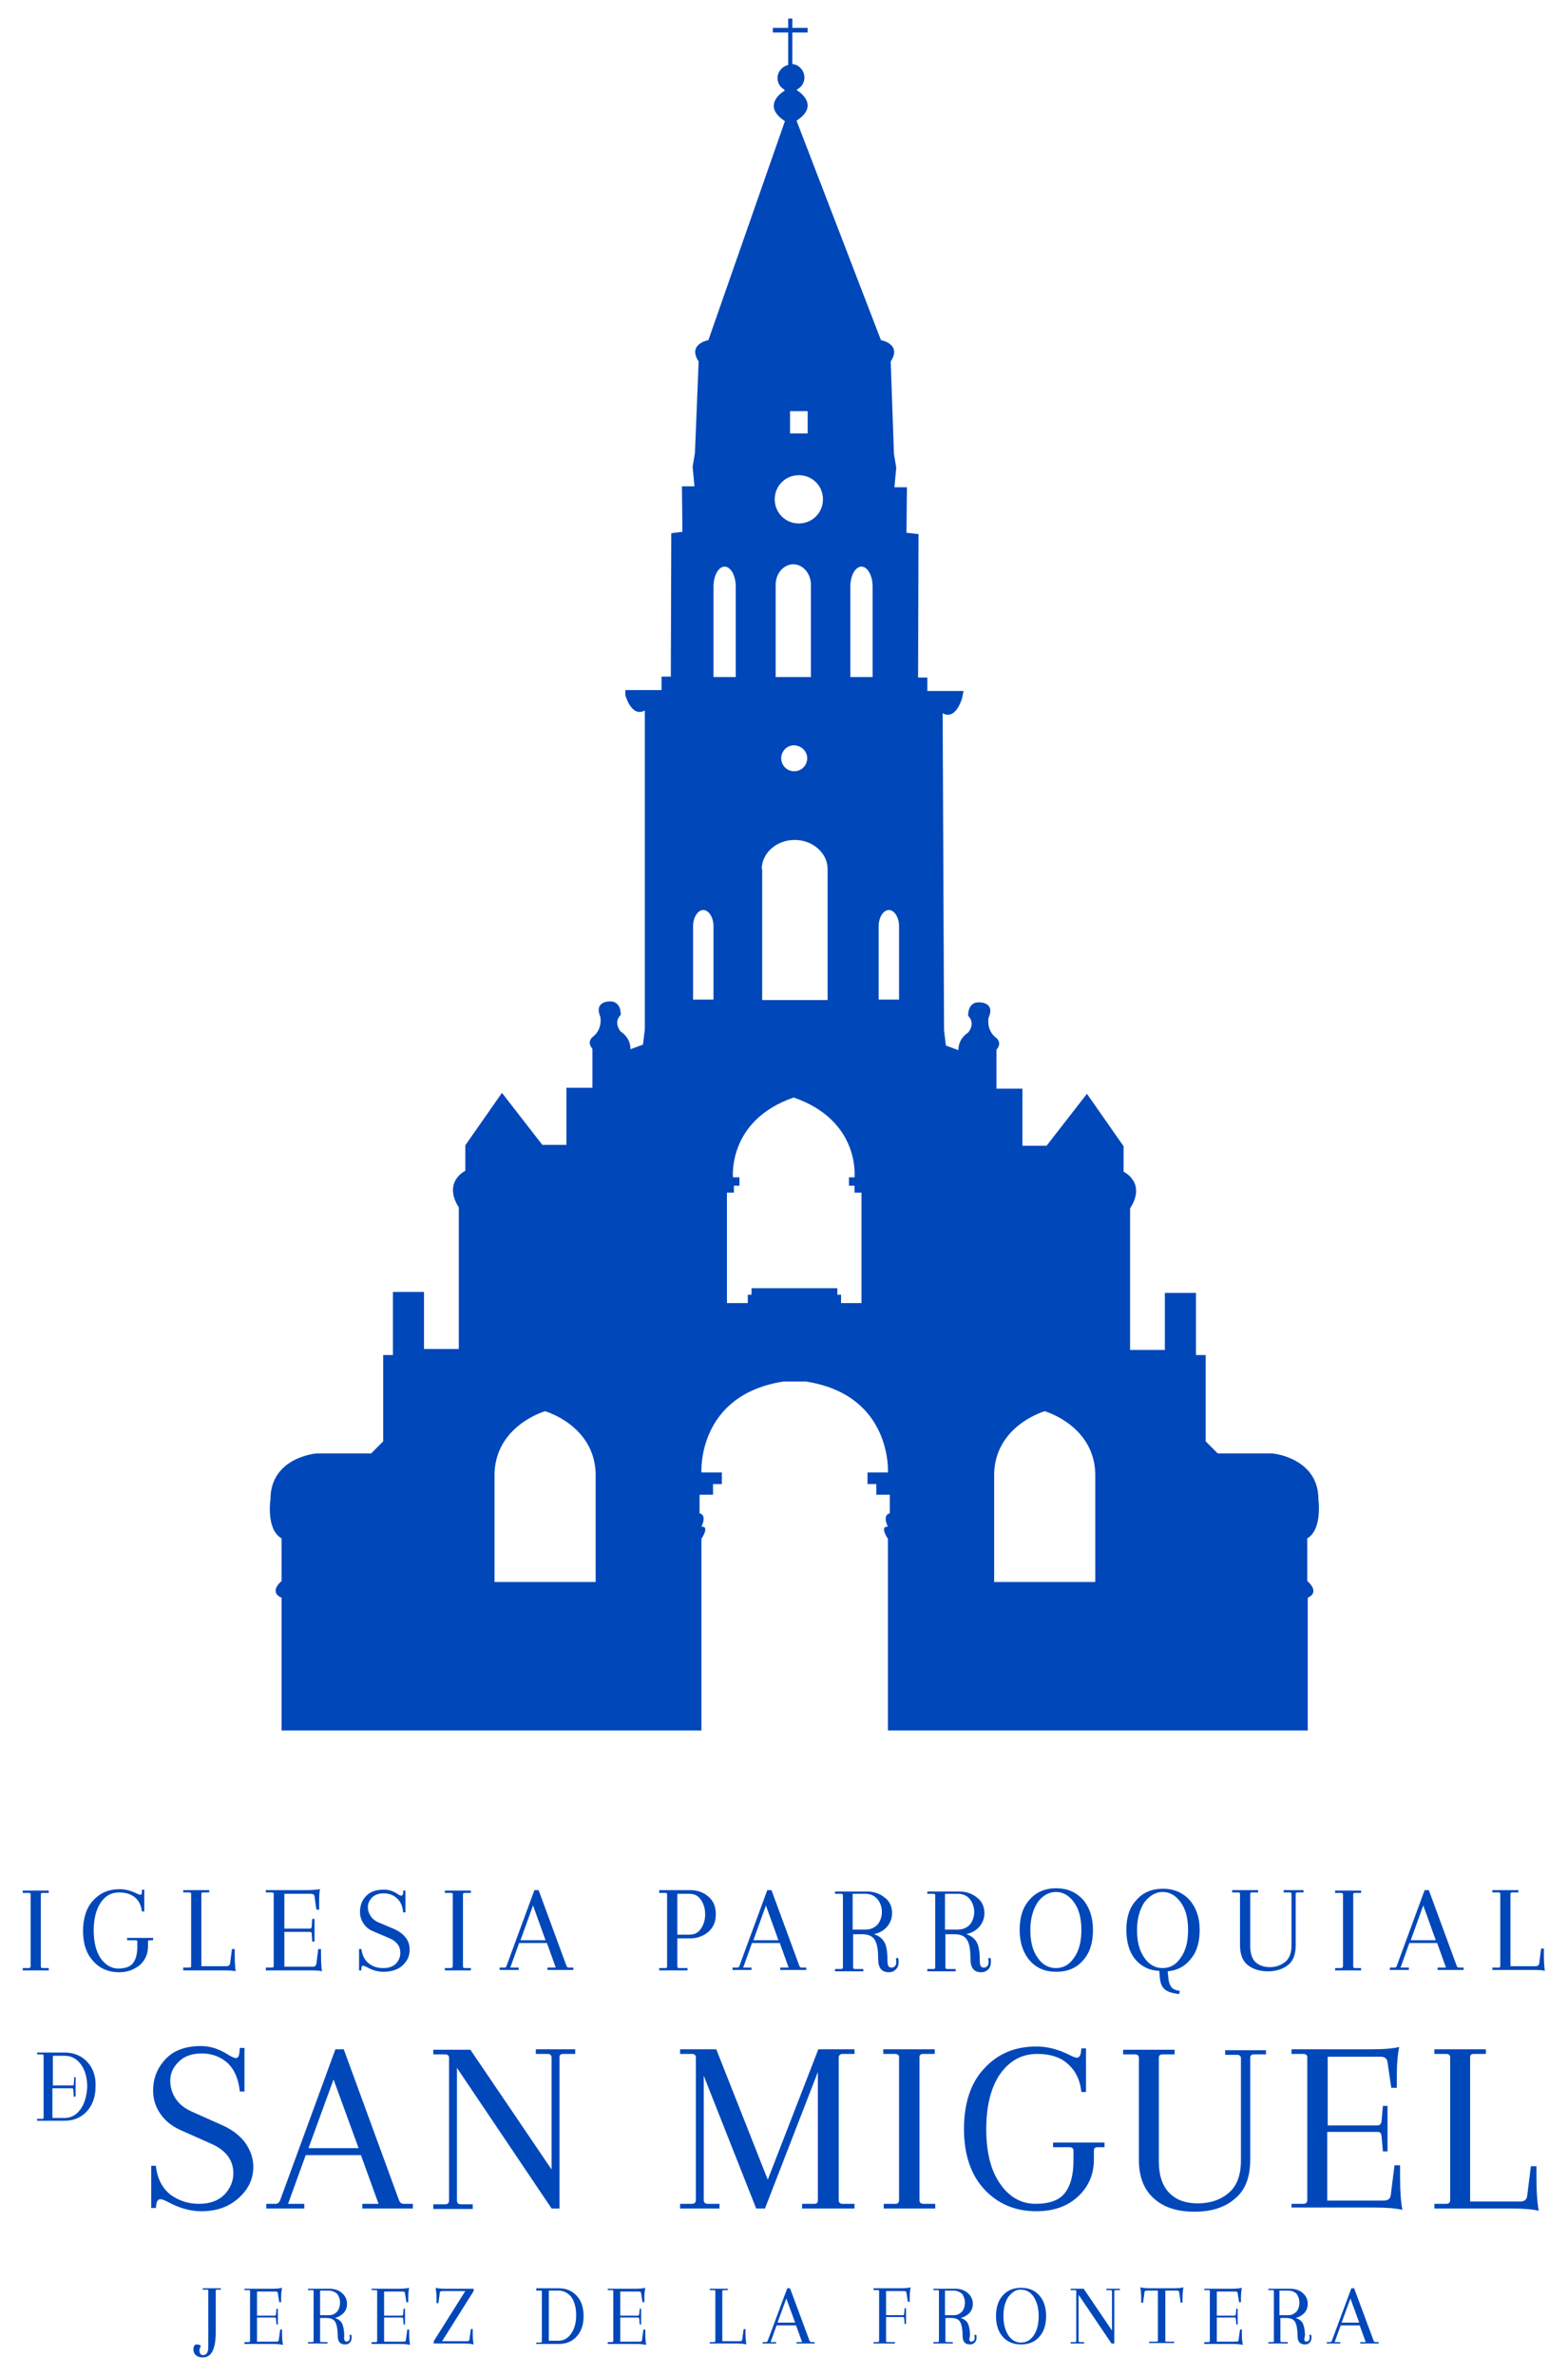 <svg xmlns="http://www.w3.org/2000/svg" xmlns:xlink="http://www.w3.org/1999/xlink" id="Capa_1" x="0px" y="0px" viewBox="0 0 338 512" style="enable-background:new 0 0 338 512;" xml:space="preserve"><style type="text/css">	.st0{fill:#0047BA;}</style><g>	<g>		<g>			<path class="st0" d="M6.6,423.7v-15.5c0-0.2-0.1-0.3-0.4-0.3H4.9v-0.5h5.6v0.5H9.2c-0.3,0-0.4,0.1-0.4,0.3v15.5    c0,0.3,0.1,0.4,0.4,0.4h1.3v0.5H4.9v-0.5h1.3C6.5,424.1,6.6,423.9,6.6,423.7z"></path>			<path class="st0" d="M25.7,407.8c-1.7,0-3,0.7-4,2.2c-1,1.5-1.5,3.5-1.5,6c0,2.5,0.5,4.5,1.5,6c1,1.4,2.3,2.2,3.8,2.2    c1.5,0,2.6-0.4,3.2-1.2c0.6-0.8,0.9-2,0.9-3.5v-1.1c0-0.2-0.1-0.3-0.4-0.3h-1.8v-0.5h5.6v0.5h-0.7c-0.3,0-0.4,0.1-0.4,0.3v1    c0,1.6-0.6,3-1.7,4c-1.2,1-2.7,1.6-4.5,1.6c-2.3,0-4.2-0.8-5.6-2.4c-1.5-1.6-2.2-3.8-2.2-6.5s0.7-5,2.2-6.6s3.3-2.4,5.7-2.4    c1.2,0,2.4,0.3,3.6,0.9c0.4,0.2,0.7,0.3,0.8,0.3c0.3,0,0.4-0.2,0.4-0.6l0-0.5h0.5v4.7h-0.5c-0.2-1.4-0.7-2.4-1.6-3.1    C28.1,408.1,27,407.8,25.7,407.8z"></path>			<path class="st0" d="M39.5,424.5v-0.5h1.3c0.3,0,0.4-0.1,0.4-0.4v-15.5c0-0.2-0.1-0.3-0.4-0.3h-1.3v-0.5h5.6v0.5h-1.3    c-0.3,0-0.4,0.1-0.4,0.3v15.6h5.4c0.5,0,0.7-0.2,0.8-0.6L50,420h0.6v1.3c0,1.6,0.1,2.8,0.2,3.5c-0.6-0.2-1.6-0.2-3-0.2H39.5z"></path>			<path class="st0" d="M57.3,424.5v-0.5h1.3c0.3,0,0.4-0.1,0.4-0.4v-15.5c0-0.2-0.1-0.3-0.4-0.3h-1.3v-0.5H66c1.4,0,2.4-0.1,3-0.2    c-0.2,0.7-0.2,1.8-0.2,3.1v1.3h-0.6l-0.4-2.8c0-0.4-0.3-0.6-0.8-0.6h-5.7v7.5h5.5c0.2,0,0.3-0.1,0.4-0.4l0.1-1.7h0.5v4.9h-0.5    l-0.1-1.7c0-0.3-0.2-0.4-0.4-0.4h-5.5v7.5h6.1c0.5,0,0.7-0.2,0.8-0.6l0.4-3.2h0.6v1.3c0,1.6,0.1,2.8,0.2,3.5    c-0.6-0.2-1.6-0.2-3-0.2H57.3z"></path>			<path class="st0" d="M82.7,424.9c-1.2,0-2.4-0.3-3.6-1c-0.4-0.2-0.7-0.3-0.8-0.3c-0.3,0-0.4,0.2-0.4,0.6l0,0.4h-0.5V420h0.5    c0.2,1.4,0.7,2.4,1.6,3.1c0.9,0.7,1.9,1,3.1,1c1.2,0,2.1-0.3,2.8-1c0.6-0.7,0.9-1.4,0.9-2.3c0-1.4-0.8-2.5-2.5-3.2l-3.3-1.4    c-1-0.4-1.7-1-2.2-1.8c-0.5-0.8-0.7-1.6-0.7-2.4c0-1.3,0.4-2.5,1.3-3.4c0.9-1,2.2-1.4,3.9-1.4c1,0,2,0.3,3,1    c0.3,0.2,0.6,0.3,0.7,0.3c0.2,0,0.4-0.2,0.4-0.6l0-0.5h0.5v4.7h-0.5c-0.1-1.4-0.6-2.4-1.4-3.1c-0.8-0.7-1.7-1-2.8-1    c-1.1,0-1.9,0.3-2.5,0.9c-0.6,0.6-0.9,1.3-0.9,2c0,0.8,0.2,1.4,0.6,2c0.4,0.6,1,1.1,1.8,1.4l3.3,1.4c1.1,0.5,1.9,1.1,2.5,1.9    c0.6,0.8,0.8,1.6,0.8,2.6c0,1.3-0.5,2.4-1.6,3.4C85.8,424.4,84.4,424.9,82.7,424.9z"></path>			<path class="st0" d="M97.6,423.7v-15.5c0-0.2-0.1-0.3-0.4-0.3h-1.3v-0.5h5.6v0.5h-1.3c-0.3,0-0.4,0.1-0.4,0.3v15.5    c0,0.3,0.1,0.4,0.4,0.4h1.3v0.5h-5.6v-0.5h1.3C97.4,424.1,97.6,423.9,97.6,423.7z"></path>			<path class="st0" d="M123.6,424.5H118v-0.5h1.8l-1.9-5.3h-6l-1.9,5.3h1.8v0.5h-4.1v-0.5h1c0.3,0,0.4-0.1,0.5-0.4l6-16.3h0.9    l6,16.3c0.1,0.3,0.3,0.4,0.5,0.4h1V424.5z M114.9,410.6l-2.7,7.5h5.4L114.9,410.6z"></path>			<path class="st0" d="M142.1,407.8v-0.5h6.7c1.5,0,2.9,0.5,3.9,1.4c1.1,0.9,1.6,2.2,1.6,3.8s-0.5,2.8-1.6,3.8    c-1.1,0.9-2.4,1.4-3.9,1.4H146v6c0,0.3,0.1,0.4,0.4,0.4h1.8v0.5h-6.1v-0.5h1.3c0.3,0,0.4-0.1,0.4-0.4v-15.5    c0-0.2-0.1-0.3-0.4-0.3H142.1z M148.6,408.1H146v8.8h2.6c1.1,0,1.9-0.4,2.5-1.3c0.6-0.9,0.9-1.9,0.9-3.1s-0.3-2.2-0.9-3.1    C150.5,408.5,149.7,408.1,148.6,408.1z"></path>			<path class="st0" d="M173.8,424.5h-5.6v-0.5h1.8l-1.9-5.3h-6l-1.9,5.3h1.8v0.5h-4.1v-0.5h1c0.3,0,0.4-0.1,0.5-0.4l6-16.3h0.9    l6,16.3c0.1,0.3,0.3,0.4,0.5,0.4h1V424.5z M165.1,410.6l-2.7,7.5h5.4L165.1,410.6z"></path>			<path class="st0" d="M192.2,424c0.3,0,0.5-0.1,0.7-0.3c0.2-0.2,0.3-0.5,0.3-0.8c0-0.3,0-0.6-0.1-0.9l0.5-0.1    c0.1,0.3,0.1,0.6,0.1,0.9c0,0.7-0.2,1.2-0.6,1.6c-0.4,0.4-0.9,0.6-1.5,0.6c-1.5,0-2.3-0.9-2.3-2.8s-0.2-3.3-0.7-4.1    c-0.5-0.9-1.4-1.3-2.9-1.3h-1.8v7.1c0,0.3,0.1,0.4,0.4,0.4h1.8v0.5h-6.1v-0.5h1.3c0.3,0,0.4-0.1,0.4-0.4v-15.5    c0-0.2-0.1-0.3-0.4-0.3h-1.3v-0.5h6.8c1.5,0,2.8,0.4,3.9,1.3c1.1,0.8,1.6,2,1.6,3.4c0,1.1-0.4,2.1-1.1,2.9    c-0.7,0.8-1.6,1.3-2.8,1.6c1.3,0.4,2.1,1.2,2.5,2.3c0.3,0.9,0.4,2,0.4,3.3S191.6,424,192.2,424z M186.6,408.1h-2.8v7.7h2.8    c1.1,0,1.9-0.4,2.6-1.1c0.6-0.8,0.9-1.7,0.9-2.7c0-1-0.3-1.9-0.9-2.7C188.5,408.5,187.7,408.1,186.6,408.1z"></path>			<path class="st0" d="M212.1,424c0.3,0,0.5-0.1,0.7-0.3c0.2-0.2,0.3-0.5,0.3-0.8c0-0.3,0-0.6-0.1-0.9l0.5-0.1    c0.1,0.3,0.1,0.6,0.1,0.9c0,0.7-0.2,1.2-0.6,1.6c-0.4,0.4-0.9,0.6-1.5,0.6c-1.5,0-2.3-0.9-2.3-2.8s-0.2-3.3-0.7-4.1    c-0.5-0.9-1.4-1.3-2.9-1.3h-1.8v7.1c0,0.3,0.1,0.4,0.4,0.4h1.8v0.5h-6.1v-0.5h1.3c0.3,0,0.4-0.1,0.4-0.4v-15.5    c0-0.2-0.1-0.3-0.4-0.3h-1.3v-0.5h6.8c1.5,0,2.8,0.4,3.9,1.3c1.1,0.8,1.6,2,1.6,3.4c0,1.1-0.4,2.1-1.1,2.9    c-0.7,0.8-1.6,1.3-2.8,1.6c1.3,0.4,2.1,1.2,2.5,2.3c0.3,0.9,0.4,2,0.4,3.3S211.5,424,212.1,424z M206.5,408.1h-2.8v7.7h2.8    c1.1,0,1.9-0.4,2.6-1.1c0.6-0.8,0.9-1.7,0.9-2.7c0-1-0.3-1.9-0.9-2.7C208.5,408.5,207.6,408.1,206.5,408.1z"></path>			<path class="st0" d="M222,422.5c-1.4-1.6-2.2-3.8-2.2-6.6c0-2.8,0.7-5,2.2-6.6c1.4-1.6,3.3-2.4,5.7-2.4c2.3,0,4.2,0.8,5.7,2.4    c1.4,1.6,2.2,3.8,2.2,6.6c0,2.8-0.7,5-2.2,6.6c-1.4,1.6-3.3,2.4-5.7,2.4C225.3,424.9,223.4,424.1,222,422.5z M223.7,409.9    c-1,1.5-1.6,3.5-1.6,6s0.5,4.5,1.6,6c1,1.5,2.4,2.2,3.9,2.2c1.6,0,2.9-0.7,3.9-2.2c1.1-1.5,1.6-3.5,1.6-6s-0.5-4.5-1.6-6    c-1.1-1.5-2.4-2.2-3.9-2.2C226.1,407.7,224.7,408.5,223.7,409.9z"></path>			<path class="st0" d="M244.7,422.2c-1.3-1.6-1.9-3.7-1.9-6.4c0-2.7,0.7-4.8,2.2-6.4c1.4-1.6,3.3-2.4,5.7-2.4    c2.3,0,4.2,0.8,5.7,2.4c1.4,1.6,2.2,3.7,2.2,6.4s-0.6,4.8-1.9,6.3c-1.2,1.6-2.9,2.5-5,2.7l0.2,1.8c0.1,0.7,0.3,1.2,0.6,1.6    c0.3,0.4,0.9,0.7,1.8,0.8l-0.1,0.7c-1.6-0.2-2.6-0.5-3.2-1.1c-0.6-0.5-0.9-1.4-1-2.6l-0.1-1.3C247.6,424.6,246,423.7,244.7,422.2    z M246.7,409.9c-1,1.5-1.6,3.5-1.6,6s0.5,4.5,1.6,6c1,1.5,2.4,2.2,3.9,2.2c1.6,0,2.9-0.7,3.9-2.2c1.1-1.5,1.6-3.5,1.6-6    s-0.5-4.5-1.6-6s-2.4-2.2-3.9-2.2C249.1,407.7,247.8,408.5,246.7,409.9z"></path>			<path class="st0" d="M281,407.3v0.5h-1.3c-0.3,0-0.4,0.1-0.4,0.3v11.1c0,1.9-0.5,3.3-1.6,4.2c-1.1,0.9-2.6,1.4-4.4,1.4    c-1.8,0-3.3-0.5-4.4-1.4c-1.1-0.9-1.6-2.4-1.6-4.2v-11.1c0-0.2-0.1-0.3-0.4-0.3h-1.3v-0.5h5.6v0.5h-1.3c-0.3,0-0.4,0.1-0.4,0.3    v11.3c0,1.5,0.4,2.7,1.1,3.4c0.8,0.7,1.8,1.1,3.1,1.1c1.3,0,2.4-0.4,3.3-1.1c0.9-0.7,1.4-1.9,1.4-3.6v-11.1    c0-0.2-0.1-0.3-0.4-0.3h-1.3v-0.5H281z"></path>			<path class="st0" d="M289.5,423.7v-15.5c0-0.2-0.1-0.3-0.4-0.3h-1.3v-0.5h5.6v0.5h-1.3c-0.3,0-0.4,0.1-0.4,0.3v15.5    c0,0.3,0.1,0.4,0.4,0.4h1.3v0.5h-5.6v-0.5h1.3C289.3,424.1,289.5,423.9,289.5,423.7z"></path>			<path class="st0" d="M315.5,424.5h-5.6v-0.5h1.8l-1.9-5.3h-6l-1.9,5.3h1.8v0.5h-4.1v-0.5h1c0.3,0,0.4-0.1,0.5-0.4l6-16.3h0.9    l6,16.3c0.1,0.3,0.3,0.4,0.5,0.4h1V424.5z M306.8,410.6l-2.7,7.5h5.4L306.8,410.6z"></path>			<path class="st0" d="M321.7,424.5v-0.5h1.3c0.3,0,0.4-0.1,0.4-0.4v-15.5c0-0.2-0.1-0.3-0.4-0.3h-1.3v-0.5h5.6v0.5H326    c-0.3,0-0.4,0.1-0.4,0.3v15.6h5.4c0.5,0,0.7-0.2,0.8-0.6l0.4-3.2h0.6v1.3c0,1.6,0.1,2.8,0.2,3.5c-0.6-0.2-1.6-0.2-3-0.2H321.7z"></path>		</g>		<g>			<path class="st0" d="M46.5,493.7v8.9c0,3.6-0.9,5.4-2.8,5.4c-0.7,0-1.2-0.2-1.5-0.5c-0.3-0.3-0.5-0.7-0.5-1.1    c0-0.8,0.2-1.2,0.7-1.2c0.4,0,0.7,0.1,0.9,0.3c-0.2,0.4-0.3,0.7-0.3,1c0,0.7,0.3,1,0.8,1c0.7,0,1.1-0.6,1.1-1.7v-12.2    c0-0.2-0.1-0.2-0.3-0.2h-0.9v-0.3h3.9v0.3h-0.9C46.6,493.4,46.5,493.5,46.5,493.7z"></path>			<path class="st0" d="M52.7,505v-0.3h0.9c0.2,0,0.3-0.1,0.3-0.3v-10.7c0-0.2-0.1-0.2-0.3-0.2h-0.9v-0.3h6c1,0,1.7-0.1,2.1-0.2    c-0.1,0.5-0.2,1.2-0.2,2.2v0.9h-0.4l-0.3-1.9c0-0.3-0.2-0.4-0.5-0.4h-4v5.2h3.8c0.2,0,0.2-0.1,0.3-0.3l0.1-1.2h0.3v3.4h-0.3    l-0.1-1.2c0-0.2-0.1-0.3-0.3-0.3h-3.8v5.2h4.2c0.3,0,0.5-0.1,0.5-0.4l0.3-2.2h0.4v0.9c0,1.1,0.1,1.9,0.2,2.4    c-0.4-0.1-1.1-0.2-2.1-0.2H52.7z"></path>			<path class="st0" d="M74.7,504.6c0.2,0,0.3-0.1,0.5-0.2c0.1-0.2,0.2-0.3,0.2-0.6c0-0.2,0-0.4-0.1-0.6l0.4-0.1    c0.1,0.2,0.1,0.4,0.1,0.6c0,0.5-0.1,0.8-0.4,1.1c-0.3,0.3-0.6,0.4-1,0.4c-1.1,0-1.6-0.6-1.6-1.9c0-1.3-0.2-2.3-0.5-2.9    c-0.3-0.6-1-0.9-2-0.9H69v4.9c0,0.2,0.1,0.3,0.3,0.3h1.3v0.3h-4.2v-0.3h0.9c0.2,0,0.3-0.1,0.3-0.3v-10.7c0-0.2-0.1-0.2-0.3-0.2    h-0.9v-0.3H71c1.1,0,2,0.3,2.7,0.9c0.7,0.6,1.1,1.4,1.1,2.3c0,0.8-0.2,1.4-0.7,2c-0.5,0.5-1.1,0.9-1.9,1.1    c0.9,0.3,1.5,0.8,1.7,1.6c0.2,0.6,0.3,1.4,0.3,2.3C74.1,504.2,74.3,504.6,74.7,504.6z M70.9,493.6H69v5.3h1.9    c0.8,0,1.3-0.3,1.8-0.8c0.4-0.5,0.6-1.2,0.6-1.9s-0.2-1.3-0.6-1.9C72.2,493.9,71.6,493.6,70.9,493.6z"></path>			<path class="st0" d="M80.1,505v-0.3h0.9c0.2,0,0.3-0.1,0.3-0.3v-10.7c0-0.2-0.1-0.2-0.3-0.2h-0.9v-0.3h6c1,0,1.7-0.1,2.1-0.2    c-0.1,0.5-0.2,1.2-0.2,2.2v0.9h-0.4l-0.3-1.9c0-0.3-0.2-0.4-0.5-0.4h-4v5.2h3.8c0.2,0,0.2-0.1,0.3-0.3l0.1-1.2h0.3v3.4h-0.3    l-0.1-1.2c0-0.2-0.1-0.3-0.3-0.3h-3.8v5.2H87c0.3,0,0.5-0.1,0.5-0.4l0.3-2.2h0.4v0.9c0,1.1,0.1,1.9,0.2,2.4    c-0.4-0.1-1.1-0.2-2.1-0.2H80.1z"></path>			<path class="st0" d="M93.5,505v-0.5l6.8-10.8h-5c-0.3,0-0.5,0.1-0.5,0.4l-0.3,2.2h-0.4v-0.9c0-1.1-0.1-1.9-0.2-2.4    c0.4,0.1,1.1,0.2,2.1,0.2h6.1v0.5l-6.8,10.8h5.4c0.3,0,0.5-0.1,0.5-0.4l0.3-2.2h0.4v0.9c0,1.1,0.1,1.9,0.2,2.4    c-0.4-0.1-1.1-0.2-2.1-0.2H93.5z"></path>			<path class="st0" d="M115.6,493.4v-0.3h4.8c1.6,0,2.9,0.5,3.9,1.6c1,1.1,1.5,2.5,1.5,4.4s-0.5,3.3-1.5,4.4    c-1,1.1-2.3,1.6-3.9,1.6h-4.8v-0.3h0.9c0.2,0,0.3-0.1,0.3-0.2v-10.8c0-0.2-0.1-0.2-0.3-0.2H115.6z M120.4,493.6h-2.1v10.8h2.1    c1.1,0,2-0.5,2.7-1.5c0.7-1,1.1-2.3,1.1-4c0-1.7-0.4-3-1.1-4C122.4,494.1,121.5,493.6,120.4,493.6z"></path>			<path class="st0" d="M131,505v-0.3h0.9c0.2,0,0.3-0.1,0.3-0.3v-10.7c0-0.2-0.1-0.2-0.3-0.2H131v-0.3h6c1,0,1.7-0.1,2.1-0.2    c-0.1,0.5-0.2,1.2-0.2,2.2v0.9h-0.4l-0.3-1.9c0-0.3-0.2-0.4-0.5-0.4h-4v5.2h3.8c0.2,0,0.2-0.1,0.3-0.3l0.1-1.2h0.3v3.4h-0.3    l-0.1-1.2c0-0.2-0.1-0.3-0.3-0.3h-3.8v5.2h4.2c0.3,0,0.5-0.1,0.5-0.4l0.3-2.2h0.4v0.9c0,1.1,0.1,1.9,0.2,2.4    c-0.4-0.1-1.1-0.2-2.1-0.2H131z"></path>			<path class="st0" d="M153,505v-0.3h0.9c0.2,0,0.3-0.1,0.3-0.3v-10.7c0-0.2-0.1-0.2-0.3-0.2H153v-0.3h3.9v0.3H156    c-0.2,0-0.3,0.1-0.3,0.2v10.8h3.8c0.3,0,0.5-0.1,0.5-0.4l0.3-2.2h0.4v0.9c0,1.1,0.1,1.9,0.2,2.4c-0.4-0.1-1.1-0.2-2.1-0.2H153z"></path>			<path class="st0" d="M175.6,505h-3.9v-0.3h1.2l-1.3-3.6h-4.2l-1.3,3.6h1.2v0.3h-2.9v-0.3h0.7c0.2,0,0.3-0.1,0.4-0.3l4.2-11.3h0.6    l4.2,11.3c0.1,0.2,0.2,0.3,0.4,0.3h0.7V505z M169.5,495.3l-1.9,5.2h3.8L169.5,495.3z"></path>			<path class="st0" d="M188.3,493.4v-0.3h5.9c1,0,1.7-0.1,2.1-0.2c-0.1,0.5-0.2,1.2-0.2,2.2v0.9h-0.4l-0.3-1.9    c0-0.3-0.2-0.4-0.5-0.4H191v5.2h3.7c0.1,0,0.2-0.1,0.2-0.3l0.1-1.2h0.3v3.4h-0.3l-0.1-1.2c0-0.2-0.1-0.3-0.2-0.3H191v5.1    c0,0.2,0.1,0.3,0.3,0.3h1.6v0.3h-4.6v-0.3h0.9c0.2,0,0.3-0.1,0.3-0.3v-10.7c0-0.2-0.1-0.2-0.3-0.2H188.3z"></path>			<path class="st0" d="M209.4,504.6c0.2,0,0.3-0.1,0.5-0.2c0.1-0.2,0.2-0.3,0.2-0.6c0-0.2,0-0.4-0.1-0.6l0.4-0.1    c0.1,0.2,0.1,0.4,0.1,0.6c0,0.5-0.1,0.8-0.4,1.1c-0.3,0.3-0.6,0.4-1,0.4c-1.1,0-1.6-0.6-1.6-1.9c0-1.3-0.2-2.3-0.5-2.9    c-0.3-0.6-1-0.9-2-0.9h-1.2v4.9c0,0.2,0.1,0.3,0.3,0.3h1.3v0.3h-4.2v-0.3h0.9c0.2,0,0.3-0.1,0.3-0.3v-10.7c0-0.2-0.1-0.2-0.3-0.2    h-0.9v-0.3h4.7c1.1,0,2,0.3,2.7,0.9c0.7,0.6,1.1,1.4,1.1,2.3c0,0.8-0.2,1.4-0.7,2c-0.5,0.5-1.1,0.9-1.9,1.1    c0.9,0.3,1.5,0.8,1.7,1.6c0.2,0.6,0.3,1.4,0.3,2.3C208.8,504.2,209,504.6,209.4,504.6z M205.6,493.6h-1.9v5.3h1.9    c0.8,0,1.3-0.3,1.8-0.8c0.4-0.5,0.6-1.2,0.6-1.9s-0.2-1.3-0.6-1.9C206.9,493.9,206.3,493.6,205.6,493.6z"></path>			<path class="st0" d="M216.2,503.6c-1-1.1-1.5-2.6-1.5-4.5s0.5-3.4,1.5-4.5c1-1.1,2.3-1.6,3.9-1.6c1.6,0,2.9,0.5,3.9,1.6    c1,1.1,1.5,2.6,1.5,4.5s-0.5,3.4-1.5,4.5c-1,1.1-2.3,1.6-3.9,1.6C218.5,505.2,217.2,504.7,216.2,503.6z M217.4,494.9    c-0.7,1-1.1,2.4-1.1,4.2c0,1.8,0.4,3.1,1.1,4.2c0.7,1,1.6,1.5,2.7,1.5c1.1,0,2-0.5,2.7-1.5c0.7-1,1.1-2.4,1.1-4.2    c0-1.8-0.4-3.1-1.1-4.2c-0.7-1-1.6-1.5-2.7-1.5C219.1,493.3,218.2,493.9,217.4,494.9z"></path>			<path class="st0" d="M239.6,505l-7.1-10.5v9.9c0,0.2,0.1,0.3,0.3,0.3h0.9v0.3h-2.9v-0.3h0.9c0.2,0,0.3-0.1,0.3-0.3v-10.7    c0-0.2-0.1-0.2-0.3-0.2h-0.9v-0.3h2.8l6.1,9v-8.4c0-0.2-0.1-0.3-0.3-0.3h-0.9v-0.3h2.9v0.3h-0.9c-0.2,0-0.3,0.1-0.3,0.2V505    H239.6z"></path>			<path class="st0" d="M251.2,493.6v10.8c0,0.2,0.1,0.2,0.3,0.2h1.6v0.3h-5.4v-0.3h1.6c0.2,0,0.3-0.1,0.3-0.2v-10.8h-2.4    c-0.3,0-0.5,0.1-0.5,0.4l-0.3,2.2h-0.4v-0.9c0-1.1-0.1-1.9-0.2-2.4c0.4,0.1,1.1,0.2,2.1,0.2h5.1c1,0,1.7-0.1,2.1-0.2    c-0.1,0.5-0.2,1.3-0.2,2.4v0.9h-0.4l-0.3-2.2c0-0.3-0.2-0.4-0.5-0.4H251.2z"></path>			<path class="st0" d="M259.6,505v-0.3h0.9c0.2,0,0.3-0.1,0.3-0.3v-10.7c0-0.2-0.1-0.2-0.3-0.2h-0.9v-0.3h6c1,0,1.7-0.1,2.1-0.2    c-0.1,0.5-0.2,1.2-0.2,2.2v0.9h-0.4l-0.3-1.9c0-0.3-0.2-0.4-0.5-0.4h-4v5.2h3.8c0.2,0,0.2-0.1,0.3-0.3l0.1-1.2h0.3v3.4h-0.3    l-0.1-1.2c0-0.2-0.1-0.3-0.3-0.3h-3.8v5.2h4.2c0.3,0,0.5-0.1,0.5-0.4l0.3-2.2h0.4v0.9c0,1.1,0.1,1.9,0.2,2.4    c-0.4-0.1-1.1-0.2-2.1-0.2H259.6z"></path>			<path class="st0" d="M281.6,504.6c0.2,0,0.3-0.1,0.5-0.2c0.1-0.2,0.2-0.3,0.2-0.6c0-0.2,0-0.4-0.1-0.6l0.4-0.1    c0.1,0.2,0.1,0.4,0.1,0.6c0,0.5-0.1,0.8-0.4,1.1c-0.3,0.3-0.6,0.4-1,0.4c-1.1,0-1.6-0.6-1.6-1.9c0-1.3-0.2-2.3-0.5-2.9    c-0.3-0.6-1-0.9-2-0.9h-1.2v4.9c0,0.2,0.1,0.3,0.3,0.3h1.3v0.3h-4.2v-0.3h0.9c0.2,0,0.3-0.1,0.3-0.3v-10.7c0-0.2-0.1-0.2-0.3-0.2    h-0.9v-0.3h4.7c1.1,0,2,0.3,2.7,0.9c0.7,0.6,1.1,1.4,1.1,2.3c0,0.8-0.2,1.4-0.7,2c-0.5,0.5-1.1,0.9-1.9,1.1    c0.9,0.3,1.5,0.8,1.7,1.6c0.2,0.6,0.3,1.4,0.3,2.3C281,504.2,281.2,504.6,281.6,504.6z M277.7,493.6h-1.9v5.3h1.9    c0.8,0,1.3-0.3,1.8-0.8c0.4-0.5,0.6-1.2,0.6-1.9s-0.2-1.3-0.6-1.9C279.1,493.9,278.5,493.6,277.7,493.6z"></path>			<path class="st0" d="M297.1,505h-3.9v-0.3h1.2l-1.3-3.6H289l-1.3,3.6h1.2v0.3h-2.9v-0.3h0.7c0.2,0,0.3-0.1,0.4-0.3l4.2-11.3h0.6    l4.2,11.3c0.1,0.2,0.2,0.3,0.4,0.3h0.7V505z M291.1,495.3l-1.9,5.2h3.8L291.1,495.3z"></path>		</g>		<g>			<g>				<path class="st0" d="M43.4,476.5c-2.4,0-4.8-0.7-7.2-2c-0.8-0.4-1.3-0.6-1.6-0.6c-0.5,0-0.8,0.4-0.9,1.1l-0.1,0.8h-1v-9.1h1     c0.3,2.8,1.4,4.8,3.1,6.2c1.8,1.3,3.8,2,6.2,2s4.2-0.7,5.5-2c1.2-1.3,1.9-2.8,1.9-4.6c0-2.8-1.6-5-4.9-6.4l-6.5-2.9     c-2-0.9-3.4-2.1-4.4-3.6c-1-1.5-1.5-3.1-1.5-4.9c0-2.6,0.9-4.9,2.7-6.8c1.8-1.9,4.3-2.8,7.7-2.8c2,0,4,0.7,6,2     c0.7,0.4,1.2,0.6,1.4,0.6c0.5,0,0.7-0.4,0.8-1.1l0.1-1.1h1v9.4h-1c-0.3-2.8-1.2-4.8-2.7-6.2c-1.5-1.3-3.3-2-5.5-2     c-2.2,0-3.8,0.6-5,1.8c-1.2,1.2-1.8,2.5-1.8,4s0.4,2.8,1.2,4c0.8,1.2,2,2.1,3.6,2.8l6.5,2.9c2.2,1,3.8,2.3,4.9,3.8     c1.1,1.6,1.7,3.3,1.7,5.1c0,2.6-1,4.8-3.1,6.7S46.8,476.5,43.4,476.5z"></path>				<path class="st0" d="M89.2,475.9H78.1v-1h3.5l-3.8-10.5H65.9l-3.8,10.5h3.5v1h-8.2v-1h2c0.5,0,0.8-0.3,1-0.8l11.9-32.5h1.8     l11.9,32.5c0.2,0.5,0.5,0.8,1,0.8h2V475.9z M71.9,448.1l-5.4,14.8h10.8L71.9,448.1z"></path>				<path class="st0" d="M118.9,475.9l-20.4-30.3v28.6c0,0.5,0.3,0.8,0.8,0.8h2.6v1h-8.5v-1h2.6c0.5,0,0.8-0.3,0.8-0.8v-30.8     c0-0.4-0.3-0.7-0.8-0.7h-2.6v-1h8l17.5,25.8v-24.1c0-0.5-0.3-0.8-0.8-0.8h-2.6v-1h8.5v1h-2.6c-0.5,0-0.8,0.2-0.8,0.7v32.6H118.9     z"></path>				<path class="st0" d="M172.9,475.9v-1h2.6c0.5,0,0.8-0.2,0.8-0.7v-27.7l-11.4,29.4H163l-11.3-28.6v26.8c0,0.5,0.3,0.8,0.8,0.8     h2.6v1h-8.5v-1h2.6c0.5,0,0.8-0.3,0.8-0.8v-30.8c0-0.4-0.3-0.7-0.8-0.7h-2.6v-1h7.8l11.1,28.1l10.9-28.1h7.8v1h-2.6     c-0.5,0-0.8,0.3-0.8,0.8v30.8c0,0.4,0.3,0.7,0.8,0.7h2.6v1H172.9z"></path>				<path class="st0" d="M193.8,474.1v-30.8c0-0.4-0.3-0.7-0.8-0.7h-2.6v-1h11.1v1H199c-0.5,0-0.8,0.2-0.8,0.7v30.8     c0,0.5,0.3,0.8,0.8,0.8h2.6v1h-11.1v-1h2.6C193.5,474.9,193.8,474.6,193.8,474.1z"></path>				<path class="st0" d="M223.6,442.6c-3.3,0-5.9,1.4-8,4.3c-2,2.9-3,6.9-3,11.9c0,5,1,9,3,11.8c2,2.9,4.6,4.3,7.6,4.3     c3.1,0,5.2-0.8,6.4-2.4c1.2-1.6,1.8-3.9,1.8-6.9v-2.2c0-0.4-0.3-0.7-0.8-0.7h-3.6v-1h11.1v1h-1.5c-0.5,0-0.8,0.2-0.8,0.7v2     c0,3.2-1.2,5.9-3.5,8c-2.3,2.1-5.3,3.1-8.9,3.1c-4.6,0-8.3-1.6-11.2-4.7c-2.9-3.1-4.4-7.5-4.4-13c0-5.5,1.4-9.9,4.3-13     c2.9-3.2,6.6-4.8,11.3-4.8c2.4,0,4.7,0.6,7.1,1.8c0.8,0.4,1.3,0.6,1.6,0.6c0.5,0,0.8-0.4,0.9-1.1l0.1-0.9h1v9.4h-1     c-0.3-2.8-1.4-4.8-3.1-6.2C228.4,443.2,226.2,442.6,223.6,442.6z"></path>				<path class="st0" d="M272.9,441.7v1h-2.6c-0.5,0-0.8,0.2-0.8,0.7v22c0,3.8-1.1,6.6-3.3,8.4c-2.2,1.9-5.1,2.8-8.7,2.8     c-3.7,0-6.6-0.9-8.7-2.8c-2.2-1.9-3.3-4.7-3.3-8.4v-22c0-0.4-0.3-0.7-0.8-0.7h-2.6v-1h11.1v1h-2.6c-0.5,0-0.8,0.2-0.8,0.7v22.4     c0,3,0.8,5.3,2.3,6.8c1.5,1.5,3.5,2.2,6.1,2.2c2.6,0,4.8-0.7,6.6-2.2s2.7-3.8,2.7-7.1v-22c0-0.4-0.3-0.7-0.8-0.7h-2.6v-1H272.9z     "></path>				<path class="st0" d="M278.4,475.9v-1h2.6c0.5,0,0.8-0.3,0.8-0.8v-30.8c0-0.4-0.3-0.7-0.8-0.7h-2.6v-1h17.2c2.9,0,4.9-0.2,6-0.5     c-0.3,1.5-0.5,3.5-0.5,6.2v2.6h-1.2l-0.8-5.5c-0.1-0.8-0.6-1.2-1.5-1.2h-11.4V458H297c0.4,0,0.7-0.3,0.8-0.8l0.3-3.4h1v9.8h-1     l-0.3-3.4c-0.1-0.5-0.3-0.8-0.8-0.8h-10.9v14.8h12.2c0.9,0,1.4-0.4,1.5-1.2l0.8-6.4h1.2v2.6c0,3.2,0.2,5.5,0.5,7     c-1.2-0.3-3.2-0.5-6-0.5H278.4z"></path>				<path class="st0" d="M309.2,475.9v-1h2.6c0.5,0,0.8-0.3,0.8-0.8v-30.8c0-0.4-0.3-0.7-0.8-0.7h-2.6v-1h11.1v1h-2.6     c-0.5,0-0.8,0.2-0.8,0.7v31.1h10.8c0.9,0,1.4-0.4,1.5-1.2l0.8-6.4h1.2v2.6c0,3.2,0.2,5.5,0.5,7c-1.2-0.3-3.2-0.5-6-0.5H309.2z"></path>			</g>			<path class="st0" d="M18.8,444.3c-1.2-1.3-2.9-2-4.8-2H8v0.4h1.1c0.2,0,0.3,0.1,0.3,0.3v13.3c0,0.2-0.1,0.3-0.3,0.3H8v0.4h5.9    c2,0,3.6-0.7,4.8-2c1.2-1.3,1.9-3.1,1.9-5.4C20.7,447.4,20,445.6,18.8,444.3z M17.3,454.6c-0.9,1.2-2,1.8-3.4,1.8h-2.6V450h4.2    c0.2,0,0.3,0.1,0.3,0.3l0.1,1.5h0.4v-4.2H16l-0.1,1.5c0,0.2-0.1,0.3-0.3,0.3h-4.2v-6.4h2.6c1.3,0,2.5,0.6,3.4,1.8    c0.9,1.2,1.4,2.8,1.4,4.9C18.7,451.7,18.2,453.4,17.3,454.6z"></path>		</g>	</g>	<g>		<path class="st0" d="M281.8,340.7v-9.2c3.3-1.9,2.4-8.4,2.4-8.4c0-9-9.9-9.9-9.9-9.9h-11.8l-2.6-2.6V292h-2.1v-13.4h-6.7v12.3   h-7.5v-30.5c3.6-5.6-1.4-7.9-1.4-7.9V247l-7.9-11.3l-8.7,11.2h-5.2v-12.3h-5.6v-8.4c1.3-1.5,0-2.5,0-2.5c-2.3-1.7-1.7-4.4-1.7-4.4   c1.5-3.3-1.9-3.3-1.9-3.3c-2.7-0.2-2.5,2.9-2.5,2.9c1.7,1.7,0,3.6,0,3.6c-2.3,1.5-2.1,3.8-2.1,3.8l-2.7-1l-0.4-3.3l-0.3-68.3   c2.9,1.6,4.2-3.3,4.2-3.3l0.3-1.5h-7.8l0-2.9h-2l0.1-30.9l-2.6-0.3l0.1-9.8l-2.7,0l0.4-4.2l-0.5-3L192,77.9   c2.5-3.8-2.1-4.6-2.1-4.6L171.7,26c5.4-3.5,0-6.6,0-6.6l0.4-0.3c0.8-0.5,1.3-1.4,1.3-2.4c0-1.5-1.2-2.8-2.6-2.9V7h3.3V6h-3.3V4   h-0.9v2h-3.3V7h3.3v7c-1.3,0.3-2.3,1.5-2.3,2.8c0,1,0.5,1.9,1.3,2.4l0.3,0.3c0,0-0.1,0.1-0.3,0.2c-1.1,0.7-4.3,3.4,0.3,6.4   l-16.5,47.2c0,0-4.6,0.8-2.1,4.6l-0.8,19.7l-0.5,3l0.4,4.2l-2.7,0l0.1,9.8l-2.4,0.3l-0.1,30.9h-2l0,2.9h-7.8v1.1   c0,0,1.3,4.9,4.2,3.3v68.7l-0.4,3.3l-2.7,1c0,0,0.2-2.3-2.1-3.8c0,0-1.7-1.9,0-3.6c0,0,0.2-3.1-2.5-2.9c0,0-3.3,0-1.9,3.3   c0,0,0.6,2.7-1.7,4.4c0,0-1.3,1,0,2.5v8.4h-5.6v12.3h-5.2l-8.7-11.2l-7.9,11.3v5.5c0,0-4.9,2.3-1.4,7.9v30.5h-7.5v-12.3h-6.7V292   h-2.1v18.6l-2.6,2.6H68.2c0,0-9.9,0.8-9.9,9.9c0,0-1,6.5,2.4,8.4v9.2c0,0-2.9,2.3,0,3.6v28.6h90.5v-41.3c0,0,1.9-2.8,0-2.6   c0,0,1.3-2.5-0.4-2.9v-4h2.9v-2.3h1.9v-2.5h-4.4c0,0-1-16.7,17.7-19.6l2.3,0h0.2l2.3,0c18.7,2.9,17.7,19.6,17.7,19.6H187v2.5h1.9   v2.3h2.9v4c-1.7,0.4-0.4,2.9-0.4,2.9c-1.9-0.2,0,2.6,0,2.6v41.3h90.5v-28.6C284.7,343,281.8,340.7,281.8,340.7z M128.3,340.9H118   h-1.1h-10.3v-22.5c-0.3-11.1,10.9-14.3,10.9-14.3s11.2,3.2,10.9,14.3V340.9z M170.3,88.6h3.8v4.8h-3.8V88.6z M172.2,102.4   c2.9,0,5.2,2.3,5.2,5.2s-2.3,5.2-5.2,5.2c-2.9,0-5.2-2.3-5.2-5.2S169.3,102.4,172.2,102.4z M167.2,145.9v-19.9   c0-2.4,1.7-4.4,3.8-4.4c2.1,0,3.8,2,3.8,4.4v19.9H167.2z M174,163.4c0,1.5-1.2,2.8-2.8,2.8c-1.5,0-2.8-1.2-2.8-2.8   c0-1.5,1.2-2.8,2.8-2.8C172.8,160.7,174,161.9,174,163.4z M164.2,187.3c0-3.5,3.2-6.3,7.1-6.3c3.9,0,7.1,2.8,7.1,6.3v28.2h-14.1   V187.3z M153.8,215.4h-4.4v-15.8c0-1.9,1-3.5,2.2-3.5s2.2,1.6,2.2,3.5V215.4z M153.8,145.9v-19.5c0-2.4,1.1-4.3,2.4-4.3   c1.3,0,2.4,1.9,2.4,4.3v19.5H153.8z M185.8,280.8h-4.5V279h-0.8v-1.4h-0.8h-16.9H162v1.4h-0.8v1.8h-4.5V257h1.5v-1.5h1.2v-1.8   h-1.4c0,0-1.2-12.3,13.1-17.2c14.4,5,13.1,17.2,13.1,17.2H183v1.8h1.2v1.5h1.5V280.8z M188.1,145.9h-4.8v-19.5   c0-2.4,1.1-4.3,2.4-4.3c1.3,0,2.4,1.9,2.4,4.3V145.9z M193.8,215.4h-4.4v-15.8c0-1.9,1-3.5,2.2-3.5c1.2,0,2.2,1.6,2.2,3.5V215.4z    M236,340.9h-10.3h-1.1h-10.3v-22.5c-0.3-11.1,10.9-14.3,10.9-14.3s11.2,3.2,10.9,14.3V340.9z"></path>	</g></g></svg>